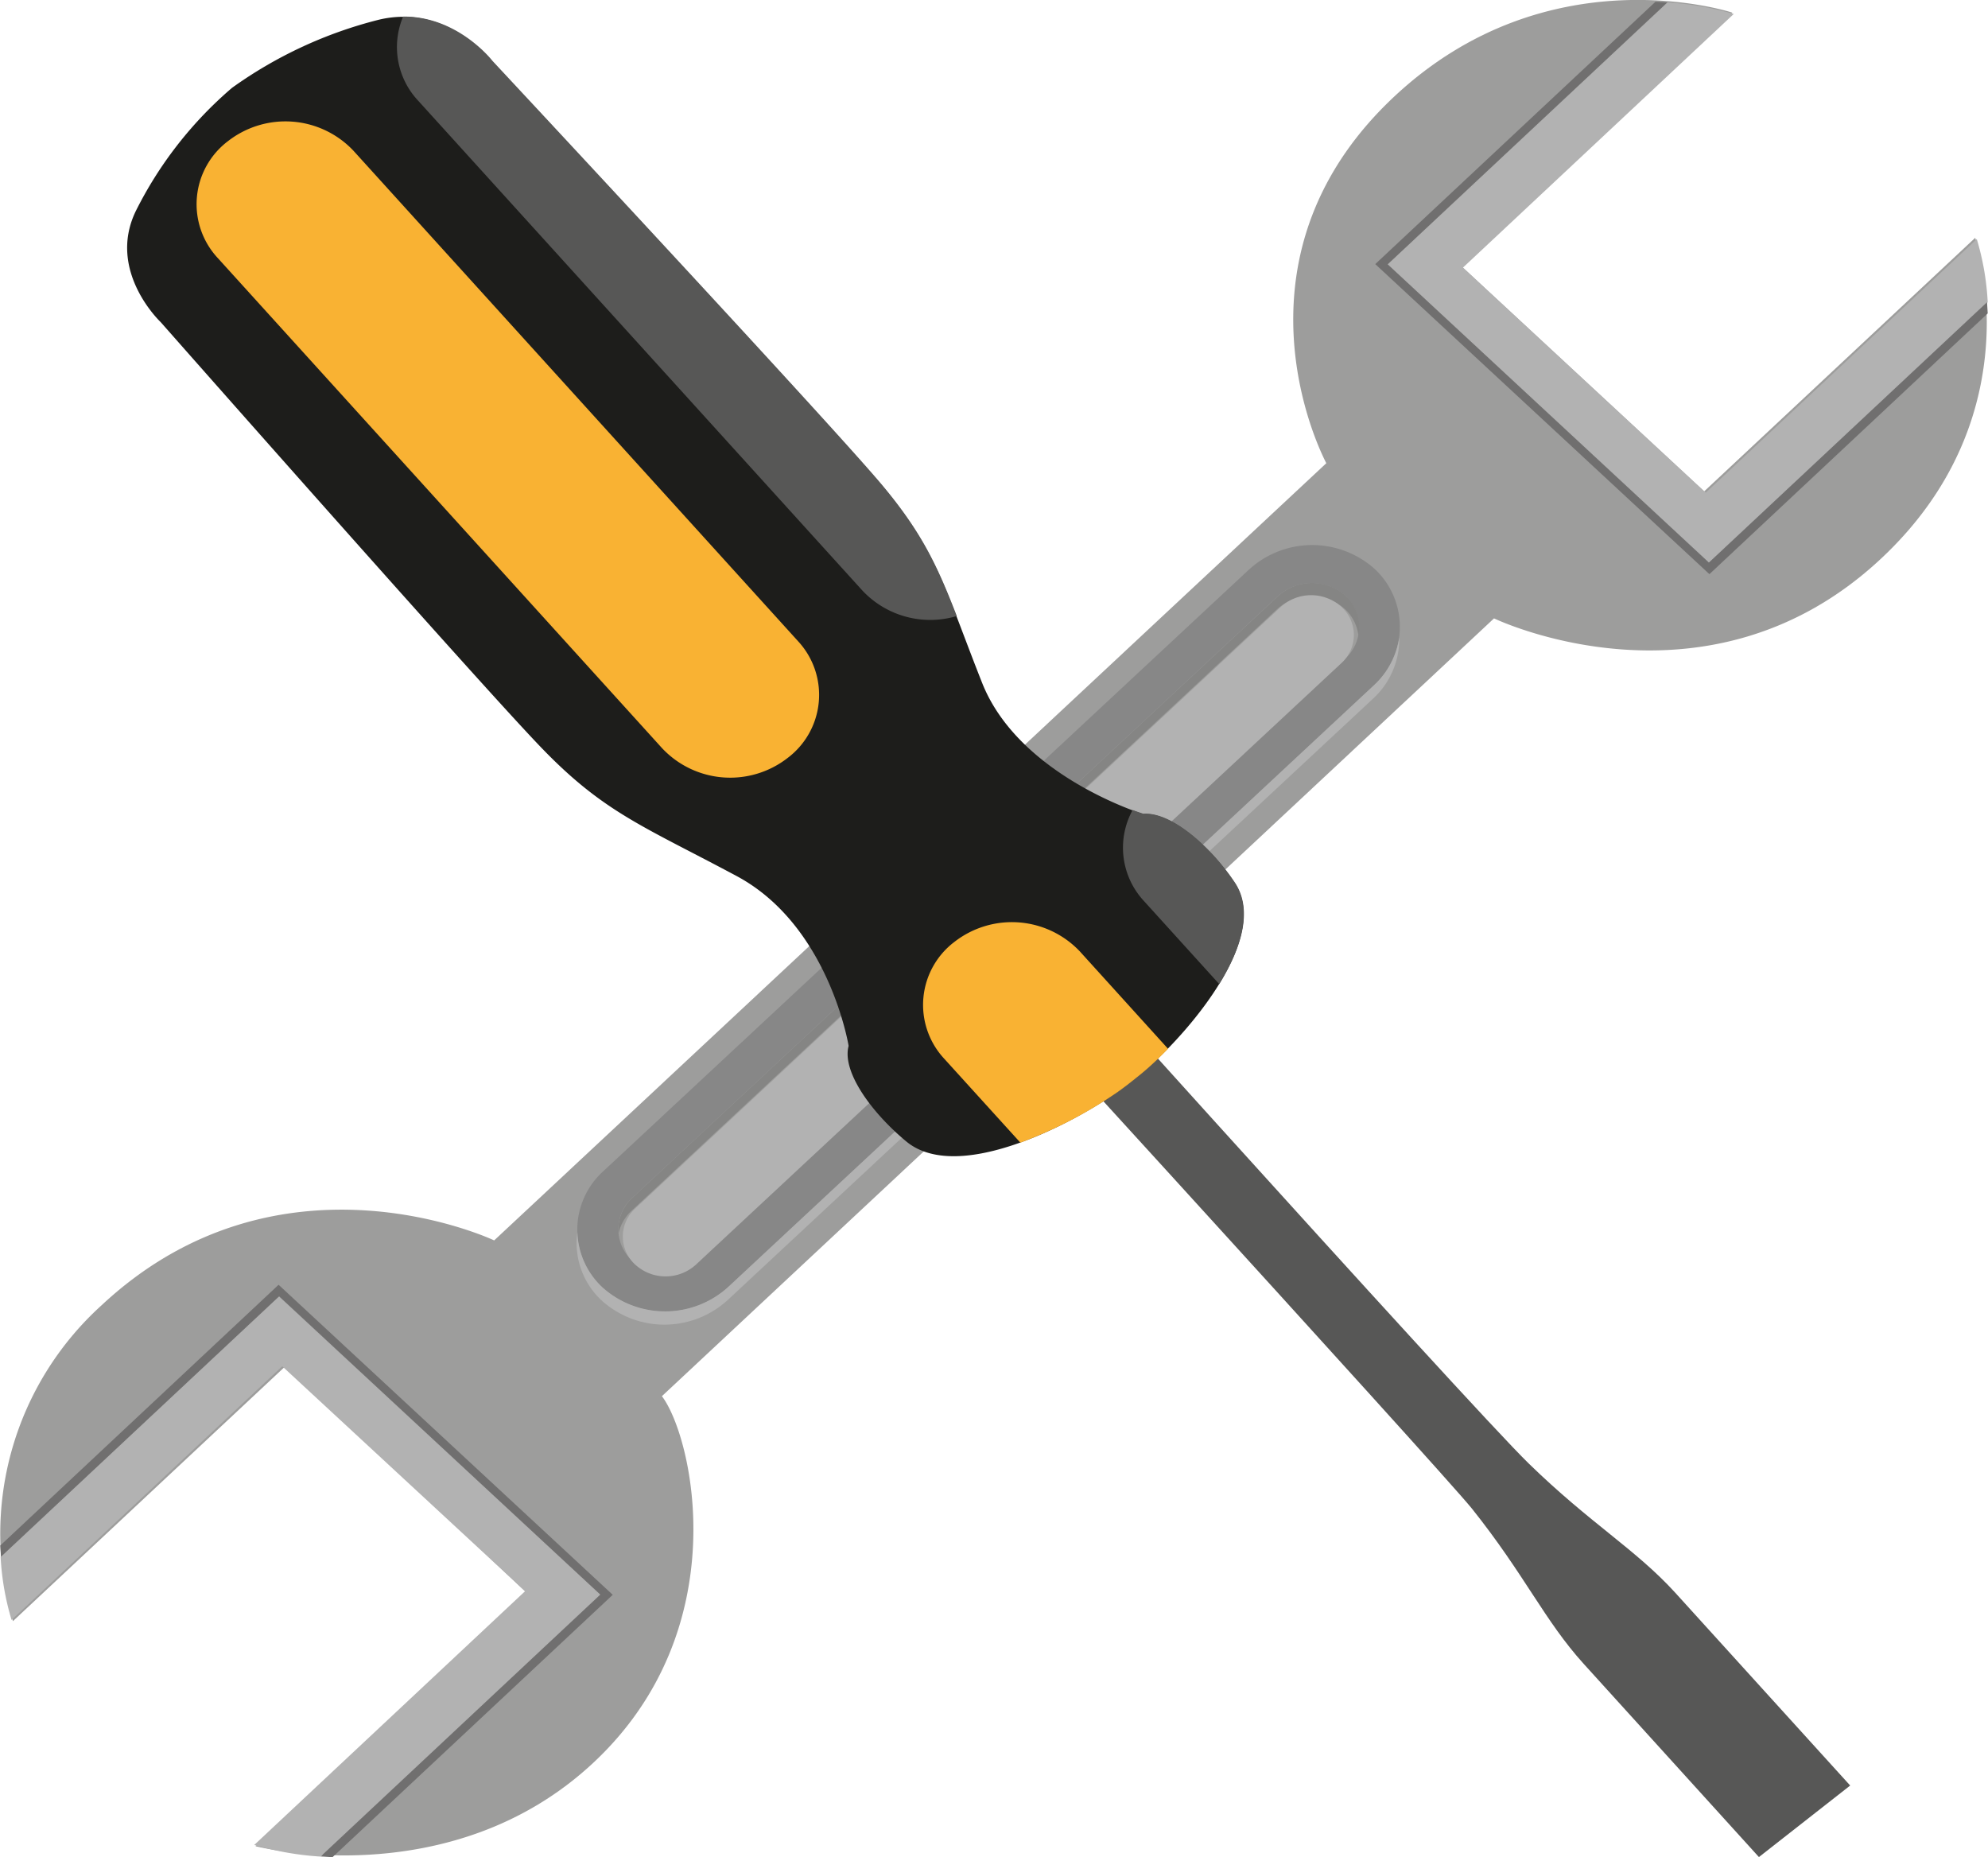 <svg xmlns="http://www.w3.org/2000/svg" id="Layer_1" data-name="Layer 1" viewBox="0 0 289.08 270.04"><defs><style>.cls-1{fill:#9d9d9c;}.cls-2{fill:#878787;}.cls-3{fill:#858584;}.cls-4{fill:#b2b2b2;}.cls-5{fill:#706f6f;}.cls-6{fill:#575756;}.cls-7{fill:#1d1d1b;}.cls-8{fill:#f9b233;}</style></defs><path class="cls-1" d="M84.52,251.21l-39.4,36.87s28.35,7.31,49.17-12.18,14.41-47.35,9.92-53.25l121-113.09s31,14.94,56.26-8.67c22.48-21,13.71-46.66,13.71-46.66L255.76,91.1,220.48,58.37l39.39-36.88s-26.68-8.85-49.16,12.19S197.3,80.07,200.82,87l-121,113s-31.19-14.8-57.12,9.46A44.79,44.79,0,0,0,9.84,255.36l39.71-37.15Z" transform="translate(-7.96 -19.65)"></path><path class="cls-2" d="M95.6,206.89a11.48,11.48,0,0,1,.14-17l93.81-87.4a13.62,13.62,0,0,1,18.28-.14,11.49,11.49,0,0,1-.15,17l-93.8,87.4A13.62,13.62,0,0,1,95.6,206.89Zm108-100.61a7.35,7.35,0,0,0-9.85.08l-93.8,87.4a6.18,6.18,0,0,0-.08,9.17,7.34,7.34,0,0,0,9.85-.07l93.8-87.4A6.19,6.19,0,0,0,203.58,106.28Z" transform="translate(-7.96 -19.65)"></path><path class="cls-3" d="M97.9,199a6.44,6.44,0,0,1,1.94-3.35l93.8-87.4a7.34,7.34,0,0,1,9.85-.07,6.19,6.19,0,0,1,2,3.91,6.13,6.13,0,0,0-1.86-5.82,7.33,7.33,0,0,0-9.84.07l-93.81,87.4A6.3,6.3,0,0,0,97.9,199Z" transform="translate(-7.96 -19.65)"></path><path class="cls-4" d="M211.43,112.33a11.89,11.89,0,0,1-3.73,7l-93.8,87.4a13.65,13.65,0,0,1-18.29.14,11.42,11.42,0,0,1-3.69-8.08,11.37,11.37,0,0,0,3.59,10,13.62,13.62,0,0,0,18.28-.13l93.8-87.4A11.8,11.8,0,0,0,211.43,112.33Z" transform="translate(-7.96 -19.65)"></path><path class="cls-4" d="M109.14,203.54a6.55,6.55,0,0,1-8.79,0h0a5.52,5.52,0,0,1,0-8.2l93.87-87.46a6.55,6.55,0,0,1,8.79,0h0a5.52,5.52,0,0,1,0,8.19Z" transform="translate(-7.96 -19.65)"></path><path class="cls-4" d="M209.74,58.09l46.75,43.37L297,63.6a38.77,38.77,0,0,0-1.59-9.19L256,91.28,220.69,58.56l39.38-36.88A44.68,44.68,0,0,0,250.43,20Z" transform="translate(-7.96 -19.65)"></path><path class="cls-5" d="M207.94,58.05l48.59,45.08L297,65.22l-.1-1.63-40.45,37.86L209.74,58.08,250.41,20l-1.72-.1Z" transform="translate(-7.96 -19.65)"></path><path class="cls-4" d="M95.26,251.5,48.51,208.13,8.05,246a38.74,38.74,0,0,0,1.59,9.18L49,218.3,84.32,251,44.93,287.9a43.94,43.94,0,0,0,9.64,1.69Z" transform="translate(-7.96 -19.65)"></path><path class="cls-5" d="M97.06,251.53,48.47,206.45,8,244.36l.1,1.63,40.45-37.86L95.26,251.5,54.59,289.58c.55,0,1.13.08,1.72.1Z" transform="translate(-7.96 -19.65)"></path><path class="cls-6" d="M230.3,232.48c-8.93-8.68-83.88-92.12-83.88-92.12l-8.14,6.41S217.51,233.41,222,239c7.71,9.66,10.54,16.27,16.26,22.58l25.47,28.08L277,279.26l-25.48-28.08C245.76,244.88,239.23,241.17,230.3,232.48Z" transform="translate(-7.96 -19.65)"></path><path class="cls-7" d="M135.92,89.92C127.6,80.11,79.5,28.55,79.5,28.55S73,20.1,63,22.53a62.9,62.9,0,0,0-21.3,9.89h0a57.17,57.17,0,0,0-14,17.93c-4.23,8.75,3.62,16.13,3.62,16.13s46.54,52.78,55.54,62.07,14.75,11.27,28.21,18.47,16.29,24.7,16.29,24.7c-1,3.68,3.23,9.61,8.38,13.89,7.23,6,23.12-1.93,30.63-7.14.77-.54,1.53-1.12,2.27-1.71h0c.75-.58,1.49-1.18,2.19-1.81,6.76-6,17.77-19.26,12.66-26.94-3.48-5.24-9.25-10.3-13.3-10,0,0-18.05-5.52-23.42-19.08S144.25,99.73,135.92,89.92Z" transform="translate(-7.96 -19.65)"></path><path class="cls-8" d="M124,112.87a11.48,11.48,0,0,1-1.53,17h0a13.59,13.59,0,0,1-18.22-1.42L39.61,57.15a11.49,11.49,0,0,1,1.53-17h0a13.59,13.59,0,0,1,18.22,1.42Z" transform="translate(-7.96 -19.65)"></path><path class="cls-6" d="M174.3,150.65l10.95,12.08c3.23-5.22,4.95-10.75,2.28-14.76-3.48-5.23-9.24-10.3-13.29-10,0,0-.6-.18-1.58-.55A11.39,11.39,0,0,0,174.3,150.65Z" transform="translate(-7.96 -19.65)"></path><path class="cls-6" d="M68.71,34.23l64.64,71.27a13.52,13.52,0,0,0,13.74,3.72C144.26,101.91,142,97,136,89.89c-8.33-9.82-56.42-61.38-56.42-61.38s-5-6.51-13-6.45A11.39,11.39,0,0,0,68.71,34.23Z" transform="translate(-7.96 -19.65)"></path><path class="cls-8" d="M165,158a13.6,13.6,0,0,0-18.22-1.43,11.49,11.49,0,0,0-1.53,17l11.09,12.22a64.63,64.63,0,0,0,14.08-7.32c.77-.54,1.53-1.12,2.27-1.71s1.49-1.18,2.19-1.81c.92-.81,1.91-1.76,2.93-2.81Z" transform="translate(-7.96 -19.65)"></path></svg>
